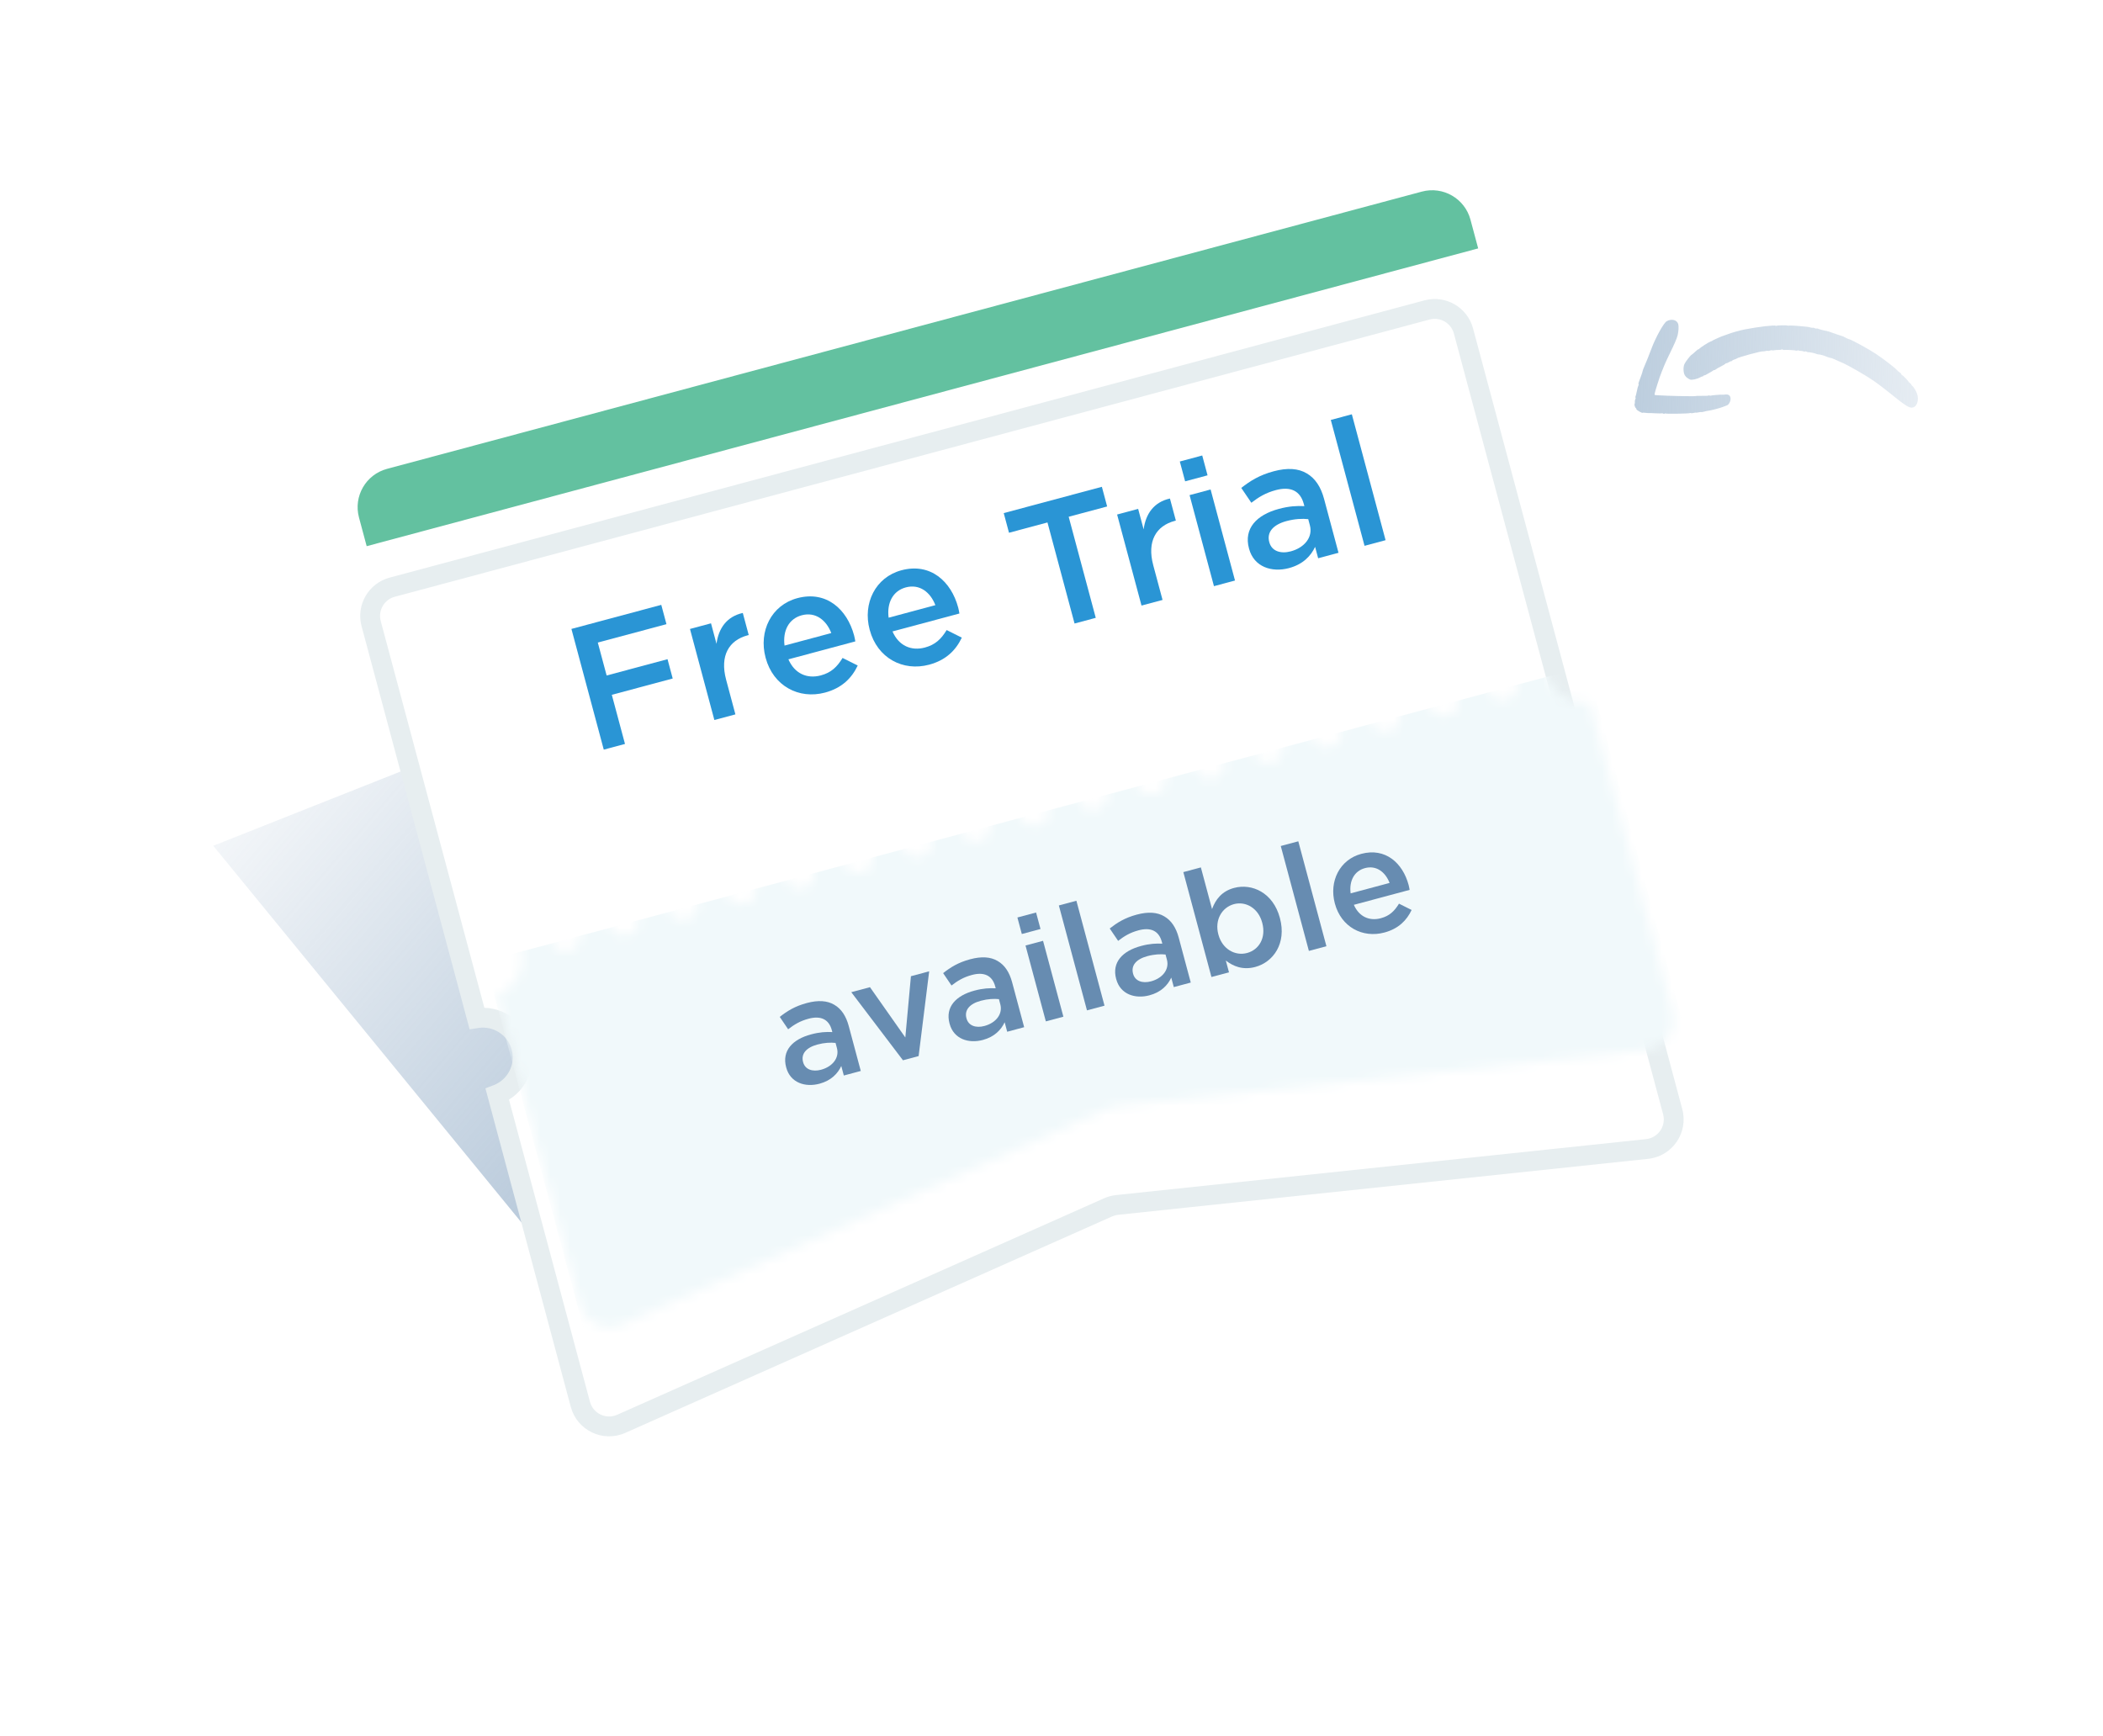 <svg width="212" height="175" viewBox="0 0 212 175" fill="none" xmlns="http://www.w3.org/2000/svg">
<g filter="url(#filter0_f_1_63)">
<path d="M61.321 133.955L21.498 85.273L79.086 62.433L90.321 99.955L61.321 133.955Z" fill="url(#paint0_linear_1_63)"/>
</g>
<rect x="52.741" y="92.415" width="104" height="7" transform="rotate(-15 52.741 92.415)" fill="#F2F6F7"/>
<g filter="url(#filter1_d_1_63)">
<mask id="path-3-outside-1_1_63" maskUnits="userSpaceOnUse" x="35.414" y="19.249" width="135.341" height="116.956" fill="black">
<rect fill="white" x="35.414" y="19.249" width="135.341" height="116.956"/>
<path fill-rule="evenodd" clip-rule="evenodd" d="M39.536 49.202C37.936 49.631 36.986 51.276 37.415 52.877L48.073 92.654C50.068 92.342 52.017 93.578 52.551 95.572C53.086 97.566 52.015 99.611 50.132 100.338L58.506 131.589C58.983 133.37 60.938 134.303 62.623 133.554L111.71 111.727C111.997 111.599 112.302 111.517 112.614 111.484L166.039 105.843C167.872 105.65 169.099 103.864 168.621 102.084L160.243 70.815C158.299 71.05 156.427 69.825 155.906 67.878C155.384 65.931 156.392 63.935 158.194 63.166L147.531 23.371C147.102 21.771 145.457 20.821 143.856 21.25L39.536 49.202ZM151.063 67.623C150.263 67.837 149.788 68.66 150.003 69.46C150.217 70.26 151.04 70.735 151.84 70.521C152.64 70.306 153.115 69.484 152.9 68.683C152.686 67.883 151.864 67.408 151.063 67.623ZM144.1 71.042C143.885 70.241 144.36 69.419 145.16 69.204C145.961 68.99 146.783 69.465 146.998 70.265C147.212 71.065 146.737 71.888 145.937 72.102C145.137 72.317 144.314 71.842 144.1 71.042ZM139.258 70.786C138.457 71.001 137.982 71.823 138.197 72.623C138.411 73.424 139.234 73.898 140.034 73.684C140.834 73.469 141.309 72.647 141.095 71.847C140.88 71.047 140.058 70.572 139.258 70.786ZM132.294 74.205C132.08 73.405 132.554 72.582 133.355 72.368C134.155 72.153 134.977 72.628 135.192 73.428C135.406 74.229 134.931 75.051 134.131 75.266C133.331 75.48 132.508 75.005 132.294 74.205ZM127.452 73.95C126.652 74.164 126.177 74.986 126.391 75.787C126.606 76.587 127.428 77.062 128.228 76.847C129.028 76.633 129.503 75.81 129.289 75.01C129.074 74.21 128.252 73.735 127.452 73.95ZM120.488 77.368C120.274 76.568 120.749 75.746 121.549 75.531C122.349 75.317 123.172 75.792 123.386 76.592C123.6 77.392 123.126 78.215 122.325 78.429C121.525 78.643 120.703 78.168 120.488 77.368ZM115.646 77.113C114.846 77.327 114.371 78.15 114.585 78.95C114.8 79.75 115.622 80.225 116.422 80.011C117.223 79.796 117.698 78.974 117.483 78.174C117.269 77.373 116.446 76.898 115.646 77.113ZM108.682 80.532C108.468 79.731 108.943 78.909 109.743 78.695C110.543 78.48 111.366 78.955 111.58 79.755C111.795 80.555 111.32 81.378 110.52 81.592C109.719 81.807 108.897 81.332 108.682 80.532ZM103.84 80.276C103.04 80.491 102.565 81.313 102.78 82.113C102.994 82.913 103.817 83.388 104.617 83.174C105.417 82.96 105.892 82.137 105.677 81.337C105.463 80.537 104.64 80.062 103.84 80.276ZM96.877 83.695C96.662 82.895 97.137 82.072 97.937 81.858C98.738 81.644 99.56 82.118 99.775 82.918C99.989 83.719 99.514 84.541 98.714 84.756C97.914 84.97 97.091 84.495 96.877 83.695ZM92.034 83.44C91.234 83.654 90.759 84.477 90.974 85.277C91.188 86.077 92.011 86.552 92.811 86.337C93.611 86.123 94.086 85.3 93.872 84.5C93.657 83.7 92.835 83.225 92.034 83.44ZM85.071 86.858C84.857 86.058 85.331 85.236 86.132 85.021C86.932 84.807 87.754 85.282 87.969 86.082C88.183 86.882 87.708 87.705 86.908 87.919C86.108 88.133 85.285 87.659 85.071 86.858ZM80.229 86.603C79.428 86.817 78.954 87.64 79.168 88.44C79.382 89.24 80.205 89.715 81.005 89.501C81.805 89.286 82.28 88.464 82.066 87.664C81.851 86.863 81.029 86.388 80.229 86.603ZM73.265 90.022C73.051 89.222 73.526 88.399 74.326 88.185C75.126 87.97 75.949 88.445 76.163 89.245C76.377 90.045 75.903 90.868 75.102 91.082C74.302 91.297 73.48 90.822 73.265 90.022ZM68.423 89.766C67.623 89.981 67.148 90.803 67.362 91.603C67.577 92.404 68.399 92.878 69.199 92.664C70 92.45 70.475 91.627 70.26 90.827C70.046 90.027 69.223 89.552 68.423 89.766ZM61.459 93.185C61.245 92.385 61.72 91.562 62.52 91.348C63.32 91.133 64.143 91.608 64.357 92.409C64.572 93.209 64.097 94.031 63.297 94.246C62.496 94.46 61.674 93.985 61.459 93.185ZM56.617 92.93C55.817 93.144 55.342 93.966 55.556 94.767C55.771 95.567 56.593 96.042 57.394 95.827C58.194 95.613 58.669 94.79 58.454 93.99C58.24 93.19 57.417 92.715 56.617 92.93Z"/>
</mask>
<path fill-rule="evenodd" clip-rule="evenodd" d="M39.536 49.202C37.936 49.631 36.986 51.276 37.415 52.877L48.073 92.654C50.068 92.342 52.017 93.578 52.551 95.572C53.086 97.566 52.015 99.611 50.132 100.338L58.506 131.589C58.983 133.37 60.938 134.303 62.623 133.554L111.71 111.727C111.997 111.599 112.302 111.517 112.614 111.484L166.039 105.843C167.872 105.65 169.099 103.864 168.621 102.084L160.243 70.815C158.299 71.05 156.427 69.825 155.906 67.878C155.384 65.931 156.392 63.935 158.194 63.166L147.531 23.371C147.102 21.771 145.457 20.821 143.856 21.25L39.536 49.202ZM151.063 67.623C150.263 67.837 149.788 68.66 150.003 69.46C150.217 70.26 151.04 70.735 151.84 70.521C152.64 70.306 153.115 69.484 152.9 68.683C152.686 67.883 151.864 67.408 151.063 67.623ZM144.1 71.042C143.885 70.241 144.36 69.419 145.16 69.204C145.961 68.99 146.783 69.465 146.998 70.265C147.212 71.065 146.737 71.888 145.937 72.102C145.137 72.317 144.314 71.842 144.1 71.042ZM139.258 70.786C138.457 71.001 137.982 71.823 138.197 72.623C138.411 73.424 139.234 73.898 140.034 73.684C140.834 73.469 141.309 72.647 141.095 71.847C140.88 71.047 140.058 70.572 139.258 70.786ZM132.294 74.205C132.08 73.405 132.554 72.582 133.355 72.368C134.155 72.153 134.977 72.628 135.192 73.428C135.406 74.229 134.931 75.051 134.131 75.266C133.331 75.48 132.508 75.005 132.294 74.205ZM127.452 73.95C126.652 74.164 126.177 74.986 126.391 75.787C126.606 76.587 127.428 77.062 128.228 76.847C129.028 76.633 129.503 75.81 129.289 75.01C129.074 74.21 128.252 73.735 127.452 73.95ZM120.488 77.368C120.274 76.568 120.749 75.746 121.549 75.531C122.349 75.317 123.172 75.792 123.386 76.592C123.6 77.392 123.126 78.215 122.325 78.429C121.525 78.643 120.703 78.168 120.488 77.368ZM115.646 77.113C114.846 77.327 114.371 78.15 114.585 78.95C114.8 79.75 115.622 80.225 116.422 80.011C117.223 79.796 117.698 78.974 117.483 78.174C117.269 77.373 116.446 76.898 115.646 77.113ZM108.682 80.532C108.468 79.731 108.943 78.909 109.743 78.695C110.543 78.48 111.366 78.955 111.58 79.755C111.795 80.555 111.32 81.378 110.52 81.592C109.719 81.807 108.897 81.332 108.682 80.532ZM103.84 80.276C103.04 80.491 102.565 81.313 102.78 82.113C102.994 82.913 103.817 83.388 104.617 83.174C105.417 82.96 105.892 82.137 105.677 81.337C105.463 80.537 104.64 80.062 103.84 80.276ZM96.877 83.695C96.662 82.895 97.137 82.072 97.937 81.858C98.738 81.644 99.56 82.118 99.775 82.918C99.989 83.719 99.514 84.541 98.714 84.756C97.914 84.97 97.091 84.495 96.877 83.695ZM92.034 83.44C91.234 83.654 90.759 84.477 90.974 85.277C91.188 86.077 92.011 86.552 92.811 86.337C93.611 86.123 94.086 85.3 93.872 84.5C93.657 83.7 92.835 83.225 92.034 83.44ZM85.071 86.858C84.857 86.058 85.331 85.236 86.132 85.021C86.932 84.807 87.754 85.282 87.969 86.082C88.183 86.882 87.708 87.705 86.908 87.919C86.108 88.133 85.285 87.659 85.071 86.858ZM80.229 86.603C79.428 86.817 78.954 87.64 79.168 88.44C79.382 89.24 80.205 89.715 81.005 89.501C81.805 89.286 82.28 88.464 82.066 87.664C81.851 86.863 81.029 86.388 80.229 86.603ZM73.265 90.022C73.051 89.222 73.526 88.399 74.326 88.185C75.126 87.97 75.949 88.445 76.163 89.245C76.377 90.045 75.903 90.868 75.102 91.082C74.302 91.297 73.48 90.822 73.265 90.022ZM68.423 89.766C67.623 89.981 67.148 90.803 67.362 91.603C67.577 92.404 68.399 92.878 69.199 92.664C70 92.45 70.475 91.627 70.26 90.827C70.046 90.027 69.223 89.552 68.423 89.766ZM61.459 93.185C61.245 92.385 61.72 91.562 62.52 91.348C63.32 91.133 64.143 91.608 64.357 92.409C64.572 93.209 64.097 94.031 63.297 94.246C62.496 94.46 61.674 93.985 61.459 93.185ZM56.617 92.93C55.817 93.144 55.342 93.966 55.556 94.767C55.771 95.567 56.593 96.042 57.394 95.827C58.194 95.613 58.669 94.79 58.454 93.99C58.24 93.19 57.417 92.715 56.617 92.93Z" fill="white"/>
<path d="M37.415 52.877L36.449 53.135L37.415 52.877ZM48.073 92.654L47.108 92.913L47.34 93.781L48.228 93.642L48.073 92.654ZM50.132 100.338L49.772 99.405L48.934 99.728L49.166 100.596L50.132 100.338ZM62.623 133.554L63.029 134.467L63.029 134.467L62.623 133.554ZM111.71 111.727L112.117 112.64L112.117 112.64L111.71 111.727ZM112.614 111.484L112.719 112.479L112.719 112.479L112.614 111.484ZM166.039 105.843L166.144 106.838L166.144 106.838L166.039 105.843ZM160.243 70.815L161.209 70.556L160.985 69.719L160.123 69.823L160.243 70.815ZM158.194 63.166L158.586 64.085L159.384 63.745L159.159 62.907L158.194 63.166ZM38.381 52.618C38.095 51.551 38.728 50.454 39.795 50.168L39.278 48.236C37.144 48.808 35.877 51.002 36.449 53.135L38.381 52.618ZM49.039 92.395L38.381 52.618L36.449 53.135L47.108 92.913L49.039 92.395ZM53.517 95.313C52.849 92.82 50.412 91.276 47.919 91.666L48.228 93.642C49.723 93.408 51.185 94.336 51.586 95.831L53.517 95.313ZM50.492 101.271C52.847 100.362 54.185 97.806 53.517 95.313L51.586 95.831C51.986 97.325 51.184 98.86 49.772 99.405L50.492 101.271ZM59.472 131.33L51.098 100.079L49.166 100.596L57.54 131.848L59.472 131.33ZM62.216 132.64C61.093 133.139 59.79 132.517 59.472 131.33L57.54 131.848C58.176 134.222 60.783 135.466 63.029 134.467L62.216 132.64ZM111.304 110.813L62.216 132.64L63.029 134.467L112.117 112.64L111.304 110.813ZM112.509 110.49C112.093 110.534 111.686 110.643 111.304 110.813L112.117 112.64C112.308 112.555 112.511 112.501 112.719 112.479L112.509 110.49ZM165.934 104.849L112.509 110.49L112.719 112.479L166.144 106.838L165.934 104.849ZM167.656 102.342C167.974 103.53 167.156 104.72 165.934 104.849L166.144 106.838C168.588 106.58 170.224 104.199 169.587 101.825L167.656 102.342ZM159.277 71.074L167.656 102.342L169.587 101.825L161.209 70.556L159.277 71.074ZM154.94 68.137C155.592 70.572 157.931 72.101 160.363 71.808L160.123 69.823C158.666 69.998 157.262 69.079 156.871 67.62L154.94 68.137ZM157.801 62.246C155.548 63.208 154.287 65.703 154.94 68.137L156.871 67.62C156.48 66.16 157.236 64.662 158.586 64.085L157.801 62.246ZM146.565 23.63L157.228 63.425L159.159 62.907L148.496 23.112L146.565 23.63ZM144.115 22.216C145.182 21.93 146.279 22.563 146.565 23.63L148.496 23.112C147.925 20.979 145.731 19.712 143.597 20.284L144.115 22.216ZM39.795 50.168L144.115 22.216L143.597 20.284L39.278 48.236L39.795 50.168ZM150.969 69.201C150.897 68.934 151.055 68.66 151.322 68.589L150.804 66.657C149.471 67.014 148.679 68.385 149.037 69.719L150.969 69.201ZM151.581 69.555C151.314 69.626 151.04 69.468 150.969 69.201L149.037 69.719C149.394 71.052 150.765 71.844 152.099 71.487L151.581 69.555ZM151.935 68.942C152.006 69.209 151.848 69.483 151.581 69.555L152.099 71.487C153.432 71.129 154.224 69.758 153.866 68.425L151.935 68.942ZM151.322 68.589C151.589 68.517 151.863 68.676 151.935 68.942L153.866 68.425C153.509 67.091 152.138 66.3 150.804 66.657L151.322 68.589ZM144.902 68.239C143.568 68.596 142.776 69.967 143.134 71.3L145.066 70.783C144.994 70.516 145.153 70.242 145.419 70.17L144.902 68.239ZM147.963 70.006C147.606 68.673 146.235 67.881 144.902 68.239L145.419 70.17C145.686 70.099 145.96 70.257 146.032 70.524L147.963 70.006ZM146.196 73.068C147.529 72.711 148.321 71.34 147.963 70.006L146.032 70.524C146.103 70.791 145.945 71.065 145.678 71.136L146.196 73.068ZM143.134 71.3C143.491 72.634 144.862 73.426 146.196 73.068L145.678 71.136C145.411 71.208 145.137 71.049 145.066 70.783L143.134 71.3ZM139.163 72.365C139.091 72.098 139.25 71.824 139.516 71.752L138.999 69.82C137.665 70.178 136.874 71.549 137.231 72.882L139.163 72.365ZM139.775 72.718C139.508 72.79 139.234 72.631 139.163 72.365L137.231 72.882C137.588 74.216 138.959 75.007 140.293 74.65L139.775 72.718ZM140.129 72.106C140.2 72.372 140.042 72.647 139.775 72.718L140.293 74.65C141.626 74.293 142.418 72.922 142.061 71.588L140.129 72.106ZM139.516 71.752C139.783 71.681 140.057 71.839 140.129 72.106L142.061 71.588C141.703 70.254 140.332 69.463 138.999 69.82L139.516 71.752ZM133.096 71.402C131.762 71.759 130.971 73.13 131.328 74.464L133.26 73.946C133.188 73.679 133.347 73.405 133.613 73.334L133.096 71.402ZM136.158 73.17C135.8 71.836 134.43 71.045 133.096 71.402L133.613 73.334C133.88 73.262 134.154 73.421 134.226 73.687L136.158 73.17ZM134.39 76.232C135.724 75.874 136.515 74.503 136.158 73.17L134.226 73.687C134.297 73.954 134.139 74.228 133.872 74.3L134.39 76.232ZM131.328 74.464C131.685 75.797 133.056 76.589 134.39 76.232L133.872 74.3C133.606 74.371 133.331 74.213 133.26 73.946L131.328 74.464ZM127.357 75.528C127.286 75.261 127.444 74.987 127.711 74.915L127.193 72.984C125.859 73.341 125.068 74.712 125.425 76.046L127.357 75.528ZM127.969 75.881C127.703 75.953 127.429 75.795 127.357 75.528L125.425 76.046C125.783 77.379 127.153 78.171 128.487 77.813L127.969 75.881ZM128.323 75.269C128.394 75.536 128.236 75.81 127.969 75.881L128.487 77.813C129.821 77.456 130.612 76.085 130.255 74.751L128.323 75.269ZM127.711 74.915C127.977 74.844 128.252 75.002 128.323 75.269L130.255 74.751C129.897 73.418 128.527 72.626 127.193 72.984L127.711 74.915ZM121.29 74.565C119.956 74.923 119.165 76.293 119.522 77.627L121.454 77.109C121.383 76.843 121.541 76.569 121.808 76.497L121.29 74.565ZM124.352 76.333C123.995 74.999 122.624 74.208 121.29 74.565L121.808 76.497C122.074 76.426 122.349 76.584 122.42 76.851L124.352 76.333ZM122.584 79.395C123.918 79.037 124.709 77.667 124.352 76.333L122.42 76.851C122.492 77.117 122.333 77.392 122.067 77.463L122.584 79.395ZM119.522 77.627C119.88 78.961 121.251 79.752 122.584 79.395L122.067 77.463C121.8 77.534 121.526 77.376 121.454 77.109L119.522 77.627ZM115.551 78.691C115.48 78.424 115.638 78.15 115.905 78.079L115.387 76.147C114.054 76.504 113.262 77.875 113.619 79.209L115.551 78.691ZM116.164 79.045C115.897 79.116 115.623 78.958 115.551 78.691L113.619 79.209C113.977 80.543 115.348 81.334 116.681 80.977L116.164 79.045ZM116.517 78.432C116.589 78.699 116.43 78.973 116.164 79.045L116.681 80.977C118.015 80.619 118.806 79.248 118.449 77.915L116.517 78.432ZM115.905 78.079C116.172 78.007 116.446 78.166 116.517 78.432L118.449 77.915C118.092 76.581 116.721 75.79 115.387 76.147L115.905 78.079ZM109.484 77.729C108.151 78.086 107.359 79.457 107.717 80.79L109.648 80.273C109.577 80.006 109.735 79.732 110.002 79.66L109.484 77.729ZM112.546 79.496C112.189 78.163 110.818 77.371 109.484 77.729L110.002 79.66C110.269 79.589 110.543 79.747 110.614 80.014L112.546 79.496ZM110.778 82.558C112.112 82.201 112.904 80.83 112.546 79.496L110.614 80.014C110.686 80.281 110.528 80.555 110.261 80.626L110.778 82.558ZM107.717 80.79C108.074 82.124 109.445 82.916 110.778 82.558L110.261 80.626C109.994 80.698 109.72 80.54 109.648 80.273L107.717 80.79ZM103.746 81.855C103.674 81.588 103.832 81.314 104.099 81.242L103.581 79.31C102.248 79.668 101.456 81.038 101.814 82.372L103.746 81.855ZM104.358 82.208C104.091 82.279 103.817 82.121 103.746 81.855L101.814 82.372C102.171 83.706 103.542 84.497 104.876 84.14L104.358 82.208ZM104.711 81.596C104.783 81.862 104.625 82.137 104.358 82.208L104.876 84.14C106.209 83.783 107.001 82.412 106.643 81.078L104.711 81.596ZM104.099 81.242C104.366 81.171 104.64 81.329 104.711 81.596L106.643 81.078C106.286 79.744 104.915 78.953 103.581 79.31L104.099 81.242ZM97.679 80.892C96.345 81.249 95.553 82.62 95.911 83.954L97.843 83.436C97.771 83.169 97.93 82.895 98.196 82.824L97.679 80.892ZM100.74 82.66C100.383 81.326 99.012 80.535 97.679 80.892L98.196 82.824C98.463 82.752 98.737 82.911 98.809 83.177L100.74 82.66ZM98.973 85.722C100.306 85.364 101.098 83.993 100.74 82.66L98.809 83.177C98.88 83.444 98.722 83.718 98.455 83.79L98.973 85.722ZM95.911 83.954C96.268 85.287 97.639 86.079 98.973 85.722L98.455 83.79C98.188 83.861 97.914 83.703 97.843 83.436L95.911 83.954ZM91.94 85.018C91.868 84.751 92.027 84.477 92.293 84.406L91.776 82.474C90.442 82.831 89.651 84.202 90.008 85.535L91.94 85.018ZM92.552 85.371C92.285 85.443 92.011 85.285 91.94 85.018L90.008 85.535C90.365 86.869 91.736 87.661 93.07 87.303L92.552 85.371ZM92.906 84.759C92.977 85.026 92.819 85.3 92.552 85.371L93.07 87.303C94.403 86.946 95.195 85.575 94.838 84.241L92.906 84.759ZM92.293 84.406C92.56 84.334 92.834 84.492 92.906 84.759L94.838 84.241C94.48 82.908 93.109 82.116 91.776 82.474L92.293 84.406ZM85.873 84.055C84.539 84.413 83.748 85.784 84.105 87.117L86.037 86.6C85.965 86.333 86.124 86.059 86.39 85.987L85.873 84.055ZM88.935 85.823C88.577 84.489 87.207 83.698 85.873 84.055L86.39 85.987C86.657 85.916 86.931 86.074 87.003 86.341L88.935 85.823ZM87.167 88.885C88.501 88.528 89.292 87.157 88.935 85.823L87.003 86.341C87.074 86.607 86.916 86.882 86.649 86.953L87.167 88.885ZM84.105 87.117C84.462 88.451 85.833 89.242 87.167 88.885L86.649 86.953C86.382 87.025 86.108 86.866 86.037 86.6L84.105 87.117ZM80.134 88.181C80.062 87.915 80.221 87.64 80.488 87.569L79.97 85.637C78.636 85.994 77.845 87.365 78.202 88.699L80.134 88.181ZM80.746 88.535C80.48 88.606 80.206 88.448 80.134 88.181L78.202 88.699C78.559 90.032 79.93 90.824 81.264 90.467L80.746 88.535ZM81.1 87.922C81.171 88.189 81.013 88.463 80.746 88.535L81.264 90.467C82.598 90.109 83.389 88.738 83.032 87.405L81.1 87.922ZM80.488 87.569C80.754 87.497 81.028 87.656 81.1 87.922L83.032 87.405C82.674 86.071 81.304 85.28 79.97 85.637L80.488 87.569ZM74.067 87.219C72.733 87.576 71.942 88.947 72.299 90.281L74.231 89.763C74.16 89.496 74.318 89.222 74.585 89.15L74.067 87.219ZM77.129 88.986C76.772 87.653 75.401 86.861 74.067 87.219L74.585 89.15C74.851 89.079 75.126 89.237 75.197 89.504L77.129 88.986ZM75.361 92.048C76.695 91.691 77.486 90.32 77.129 88.986L75.197 89.504C75.269 89.771 75.11 90.045 74.844 90.116L75.361 92.048ZM72.299 90.281C72.657 91.614 74.028 92.406 75.361 92.048L74.844 90.116C74.577 90.188 74.303 90.03 74.231 89.763L72.299 90.281ZM68.328 91.344C68.257 91.078 68.415 90.804 68.682 90.732L68.164 88.8C66.831 89.158 66.039 90.528 66.396 91.862L68.328 91.344ZM68.941 91.698C68.674 91.77 68.4 91.611 68.328 91.344L66.396 91.862C66.754 93.196 68.125 93.987 69.458 93.63L68.941 91.698ZM69.294 91.086C69.366 91.353 69.207 91.627 68.941 91.698L69.458 93.63C70.792 93.273 71.583 91.902 71.226 90.568L69.294 91.086ZM68.682 90.732C68.948 90.661 69.223 90.819 69.294 91.086L71.226 90.568C70.869 89.234 69.498 88.443 68.164 88.8L68.682 90.732ZM62.261 90.382C60.928 90.739 60.136 92.11 60.493 93.444L62.425 92.926C62.354 92.659 62.512 92.385 62.779 92.314L62.261 90.382ZM65.323 92.15C64.966 90.816 63.595 90.025 62.261 90.382L62.779 92.314C63.046 92.242 63.32 92.401 63.391 92.667L65.323 92.15ZM63.555 95.212C64.889 94.854 65.68 93.483 65.323 92.15L63.391 92.667C63.463 92.934 63.304 93.208 63.038 93.28L63.555 95.212ZM60.493 93.444C60.851 94.778 62.222 95.569 63.555 95.212L63.038 93.28C62.771 93.351 62.497 93.193 62.425 92.926L60.493 93.444ZM56.523 94.508C56.451 94.241 56.609 93.967 56.876 93.895L56.358 91.964C55.025 92.321 54.233 93.692 54.591 95.025L56.523 94.508ZM57.135 94.861C56.868 94.933 56.594 94.775 56.523 94.508L54.591 95.025C54.948 96.359 56.319 97.151 57.653 96.793L57.135 94.861ZM57.488 94.249C57.56 94.516 57.402 94.79 57.135 94.861L57.653 96.793C58.986 96.436 59.778 95.065 59.42 93.731L57.488 94.249ZM56.876 93.895C57.143 93.824 57.417 93.982 57.488 94.249L59.42 93.731C59.063 92.398 57.692 91.606 56.358 91.964L56.876 93.895Z" fill="#E7EEF0" mask="url(#path-3-outside-1_1_63)"/>
</g>
<mask id="mask0_1_63" style="mask-type:alpha" maskUnits="userSpaceOnUse" x="37" y="21" width="132" height="113">
<path fill-rule="evenodd" clip-rule="evenodd" d="M39.536 49.202C37.936 49.631 36.986 51.276 37.415 52.877L48.073 92.654C50.068 92.342 52.017 93.578 52.551 95.572C53.086 97.566 52.015 99.611 50.132 100.338L58.506 131.589C58.983 133.37 60.938 134.303 62.623 133.554L111.71 111.727C111.997 111.599 112.302 111.517 112.614 111.484L166.039 105.843C167.872 105.65 169.099 103.864 168.621 102.084L160.243 70.815C158.299 71.05 156.427 69.825 155.906 67.878C155.384 65.931 156.392 63.935 158.194 63.166L147.531 23.371C147.102 21.771 145.457 20.821 143.856 21.25L39.536 49.202ZM151.063 67.623C150.263 67.837 149.788 68.66 150.003 69.46C150.217 70.26 151.04 70.735 151.84 70.521C152.64 70.306 153.115 69.484 152.9 68.683C152.686 67.883 151.864 67.408 151.063 67.623ZM144.1 71.042C143.885 70.241 144.36 69.419 145.16 69.204C145.961 68.99 146.783 69.465 146.998 70.265C147.212 71.065 146.737 71.888 145.937 72.102C145.137 72.317 144.314 71.842 144.1 71.042ZM139.258 70.786C138.457 71.001 137.982 71.823 138.197 72.623C138.411 73.424 139.234 73.898 140.034 73.684C140.834 73.469 141.309 72.647 141.095 71.847C140.88 71.047 140.058 70.572 139.258 70.786ZM132.294 74.205C132.08 73.405 132.554 72.582 133.355 72.368C134.155 72.153 134.977 72.628 135.192 73.428C135.406 74.229 134.931 75.051 134.131 75.266C133.331 75.48 132.508 75.005 132.294 74.205ZM127.452 73.95C126.652 74.164 126.177 74.986 126.391 75.787C126.606 76.587 127.428 77.062 128.228 76.847C129.028 76.633 129.503 75.81 129.289 75.01C129.074 74.21 128.252 73.735 127.452 73.95ZM120.488 77.368C120.274 76.568 120.749 75.746 121.549 75.531C122.349 75.317 123.172 75.792 123.386 76.592C123.6 77.392 123.126 78.215 122.325 78.429C121.525 78.643 120.703 78.168 120.488 77.368ZM115.646 77.113C114.846 77.327 114.371 78.15 114.585 78.95C114.8 79.75 115.622 80.225 116.422 80.011C117.223 79.796 117.698 78.974 117.483 78.174C117.269 77.373 116.446 76.898 115.646 77.113ZM108.682 80.532C108.468 79.731 108.943 78.909 109.743 78.695C110.543 78.48 111.366 78.955 111.58 79.755C111.795 80.555 111.32 81.378 110.52 81.592C109.719 81.807 108.897 81.332 108.682 80.532ZM103.84 80.276C103.04 80.491 102.565 81.313 102.78 82.113C102.994 82.913 103.817 83.388 104.617 83.174C105.417 82.96 105.892 82.137 105.677 81.337C105.463 80.537 104.64 80.062 103.84 80.276ZM96.877 83.695C96.662 82.895 97.137 82.072 97.937 81.858C98.738 81.644 99.56 82.118 99.775 82.918C99.989 83.719 99.514 84.541 98.714 84.756C97.914 84.97 97.091 84.495 96.877 83.695ZM92.034 83.44C91.234 83.654 90.759 84.477 90.974 85.277C91.188 86.077 92.011 86.552 92.811 86.337C93.611 86.123 94.086 85.3 93.872 84.5C93.657 83.7 92.835 83.225 92.034 83.44ZM85.071 86.858C84.857 86.058 85.331 85.236 86.132 85.021C86.932 84.807 87.754 85.282 87.969 86.082C88.183 86.882 87.708 87.705 86.908 87.919C86.108 88.133 85.285 87.659 85.071 86.858ZM80.229 86.603C79.428 86.817 78.954 87.64 79.168 88.44C79.382 89.24 80.205 89.715 81.005 89.501C81.805 89.286 82.28 88.464 82.066 87.664C81.851 86.863 81.029 86.388 80.229 86.603ZM73.265 90.022C73.051 89.222 73.526 88.399 74.326 88.185C75.126 87.97 75.949 88.445 76.163 89.245C76.377 90.045 75.903 90.868 75.102 91.082C74.302 91.297 73.48 90.822 73.265 90.022ZM68.423 89.766C67.623 89.981 67.148 90.803 67.362 91.603C67.577 92.404 68.399 92.878 69.199 92.664C70 92.45 70.475 91.627 70.26 90.827C70.046 90.027 69.223 89.552 68.423 89.766ZM61.459 93.185C61.245 92.385 61.72 91.562 62.52 91.348C63.32 91.133 64.143 91.608 64.357 92.409C64.572 93.209 64.097 94.031 63.297 94.246C62.496 94.46 61.674 93.985 61.459 93.185ZM56.617 92.93C55.817 93.144 55.342 93.966 55.556 94.767C55.771 95.567 56.593 96.042 57.394 95.827C58.194 95.613 58.669 94.79 58.454 93.99C58.24 93.19 57.417 92.715 56.617 92.93Z" fill="white"/>
</mask>
<g mask="url(#mask0_1_63)">
<path d="M59.779 137.483L170.861 107.719L159.991 67.15L48.909 96.914L59.779 137.483Z" fill="#F1F9FB"/>
</g>
<path d="M60.865 75.58L57.604 63.41L66.662 60.983L67.184 62.93L60.264 64.784L61.154 68.105L67.292 66.46L67.814 68.408L61.676 70.052L63.004 75.007L60.865 75.58Z" fill="#2A95D5"/>
<path d="M72.014 72.593L69.555 63.413L71.676 62.844L72.23 64.913C72.431 63.369 73.245 62.163 74.88 61.799L75.477 64.025L75.355 64.057C73.495 64.556 72.547 66.096 73.199 68.53L74.135 72.025L72.014 72.593Z" fill="#2A95D5"/>
<path d="M83.172 69.827C80.529 70.535 77.943 69.159 77.183 66.326L77.174 66.291C76.466 63.648 77.753 61.011 80.379 60.307C83.3 59.525 85.393 61.424 86.101 64.067C86.152 64.258 86.186 64.454 86.224 64.667L79.478 66.475C80.11 67.927 81.372 68.464 82.745 68.096C83.788 67.817 84.382 67.248 84.938 66.335L86.466 67.099C85.859 68.38 84.858 69.375 83.172 69.827ZM79.088 65.088L83.8 63.826C83.302 62.524 82.214 61.661 80.823 62.033C79.519 62.383 78.893 63.594 79.088 65.088Z" fill="#2A95D5"/>
<path d="M93.665 67.015C91.022 67.723 88.436 66.348 87.677 63.514L87.667 63.479C86.959 60.836 88.246 58.199 90.872 57.496C93.793 56.713 95.886 58.612 96.594 61.255C96.645 61.446 96.679 61.642 96.717 61.855L89.971 63.663C90.603 65.115 91.865 65.653 93.239 65.285C94.282 65.005 94.875 64.436 95.431 63.523L96.959 64.288C96.352 65.569 95.351 66.563 93.665 67.015ZM89.581 62.277L94.293 61.014C93.795 59.713 92.707 58.849 91.316 59.222C90.012 59.571 89.386 60.782 89.581 62.277Z" fill="#2A95D5"/>
<path d="M108.324 62.864L105.594 52.675L101.716 53.714L101.185 51.732L111.078 49.081L111.609 51.063L107.732 52.102L110.462 62.291L108.324 62.864Z" fill="#2A95D5"/>
<path d="M115.074 61.055L112.614 51.875L114.735 51.307L115.289 53.376C115.49 51.831 116.304 50.625 117.94 50.262L118.536 52.487L118.414 52.52C116.554 53.018 115.606 54.558 116.258 56.992L117.195 60.487L115.074 61.055Z" fill="#2A95D5"/>
<path d="M119.471 48.528L118.935 46.529L121.195 45.923L121.731 47.923L119.471 48.528ZM122.377 59.098L119.918 49.918L122.039 49.35L124.499 58.53L122.377 59.098Z" fill="#2A95D5"/>
<path d="M129.942 57.276C128.221 57.737 126.412 57.178 125.914 55.318L125.905 55.283C125.369 53.284 126.677 51.908 128.92 51.307C129.964 51.028 130.718 50.993 131.492 51.028L131.431 50.802C131.077 49.481 130.096 49.017 128.618 49.413C127.575 49.693 126.887 50.119 126.146 50.69L125.13 49.192C126.039 48.483 126.946 47.904 128.407 47.513C129.78 47.145 130.882 47.222 131.724 47.723C132.584 48.22 133.153 49.092 133.475 50.292L134.933 55.734L132.881 56.284L132.574 55.136C132.148 56.051 131.35 56.899 129.942 57.276ZM130.123 55.588C131.514 55.215 132.365 54.148 132.048 52.966L131.881 52.34C131.286 52.276 130.531 52.311 129.696 52.534C128.323 52.902 127.689 53.668 127.95 54.642L127.96 54.677C128.197 55.563 129.097 55.863 130.123 55.588Z" fill="#2A95D5"/>
<path d="M137.557 55.031L134.156 42.339L136.277 41.77L139.678 54.462L137.557 55.031Z" fill="#2A95D5"/>
<path d="M82.615 109.262C81.18 109.646 79.674 109.18 79.258 107.63L79.25 107.601C78.804 105.935 79.894 104.788 81.763 104.288C82.633 104.055 83.262 104.026 83.906 104.055L83.856 103.867C83.561 102.766 82.743 102.379 81.511 102.709C80.642 102.942 80.069 103.297 79.452 103.773L78.605 102.525C79.362 101.934 80.118 101.452 81.335 101.126C82.48 100.819 83.398 100.884 84.1 101.301C84.817 101.715 85.291 102.442 85.559 103.442L86.774 107.977L85.064 108.435L84.808 107.478C84.453 108.241 83.788 108.947 82.615 109.262ZM82.766 107.855C83.925 107.544 84.634 106.655 84.37 105.67L84.23 105.149C83.735 105.095 83.106 105.124 82.41 105.31C81.266 105.617 80.738 106.255 80.955 107.067L80.963 107.096C81.161 107.834 81.911 108.084 82.766 107.855Z" fill="#678CB1"/>
<path d="M91.026 106.899L85.816 100.034L87.7 99.529L91.264 104.599L91.829 98.423L93.669 97.93L92.605 106.476L91.026 106.899Z" fill="#678CB1"/>
<path d="M99.085 104.849C97.65 105.233 96.143 104.767 95.728 103.217L95.72 103.188C95.274 101.522 96.364 100.375 98.233 99.875C99.103 99.642 99.732 99.613 100.376 99.642L100.326 99.454C100.031 98.353 99.213 97.966 97.981 98.296C97.112 98.529 96.539 98.884 95.921 99.36L95.075 98.112C95.832 97.521 96.588 97.039 97.805 96.713C98.95 96.406 99.868 96.471 100.57 96.888C101.286 97.302 101.761 98.029 102.029 99.028L103.244 103.563L101.534 104.022L101.278 103.065C100.923 103.828 100.258 104.534 99.085 104.849ZM99.236 103.442C100.395 103.131 101.104 102.242 100.84 101.257L100.7 100.735C100.204 100.682 99.575 100.711 98.88 100.897C97.735 101.204 97.207 101.842 97.425 102.653L97.433 102.682C97.631 103.421 98.381 103.671 99.236 103.442Z" fill="#678CB1"/>
<path d="M103.008 94.169L102.562 92.503L104.445 91.999L104.892 93.665L103.008 94.169ZM105.43 102.978L103.38 95.328L105.148 94.854L107.198 102.504L105.43 102.978Z" fill="#678CB1"/>
<path d="M109.576 101.867L106.742 91.29L108.51 90.816L111.344 101.393L109.576 101.867Z" fill="#678CB1"/>
<path d="M115.88 100.348C114.445 100.733 112.939 100.267 112.523 98.717L112.515 98.688C112.069 97.021 113.159 95.875 115.028 95.374C115.898 95.141 116.527 95.113 117.171 95.142L117.121 94.953C116.826 93.852 116.008 93.466 114.776 93.796C113.907 94.029 113.334 94.384 112.717 94.86L111.87 93.612C112.627 93.021 113.383 92.538 114.601 92.212C115.745 91.906 116.663 91.97 117.365 92.388C118.082 92.802 118.556 93.528 118.824 94.528L120.039 99.063L118.329 99.521L118.073 98.565C117.718 99.328 117.053 100.034 115.88 100.348ZM116.031 98.941C117.19 98.631 117.899 97.742 117.635 96.757L117.495 96.235C117 96.182 116.371 96.21 115.675 96.397C114.531 96.704 114.003 97.342 114.22 98.153L114.228 98.182C114.426 98.921 115.176 99.171 116.031 98.941Z" fill="#678CB1"/>
<path d="M126.542 97.491C125.267 97.833 124.3 97.409 123.573 96.843L123.892 98.031L122.124 98.504L119.29 87.928L121.058 87.454L122.184 91.656C122.535 90.707 123.147 89.86 124.407 89.522C126.204 89.041 128.337 89.991 129.021 92.541L129.029 92.57C129.712 95.12 128.354 97.006 126.542 97.491ZM125.715 96.083C126.917 95.76 127.65 94.555 127.246 93.048L127.239 93.019C126.843 91.541 125.568 90.842 124.395 91.156C123.192 91.479 122.427 92.74 122.819 94.203L122.827 94.232C123.219 95.695 124.512 96.405 125.715 96.083Z" fill="#678CB1"/>
<path d="M131.946 95.873L129.112 85.296L130.88 84.822L133.714 95.399L131.946 95.873Z" fill="#678CB1"/>
<path d="M139.558 94.019C137.356 94.61 135.2 93.463 134.568 91.102L134.56 91.073C133.97 88.87 135.043 86.673 137.23 86.087C139.664 85.434 141.408 87.017 141.999 89.219C142.041 89.379 142.07 89.542 142.102 89.72L136.48 91.226C137.006 92.436 138.058 92.884 139.202 92.577C140.072 92.344 140.566 91.87 141.03 91.109L142.303 91.746C141.797 92.814 140.963 93.643 139.558 94.019ZM136.155 90.071L140.081 89.019C139.666 87.934 138.759 87.214 137.6 87.525C136.514 87.816 135.992 88.825 136.155 90.071Z" fill="#678CB1"/>
<path d="M36.188 52.17C35.616 50.036 36.883 47.842 39.016 47.271L143.336 19.318C145.47 18.746 147.664 20.013 148.235 22.146L149.012 25.044L36.964 55.067L36.188 52.17Z" fill="#63C1A0"/>
<path fill-rule="evenodd" clip-rule="evenodd" d="M189.143 35.7C190.005 36.287 191.029 37.08 191.233 37.318C191.299 37.395 191.417 37.495 191.497 37.541C191.576 37.586 191.642 37.656 191.643 37.694C191.644 37.733 191.704 37.799 191.777 37.841C191.907 37.916 192.279 38.302 192.404 38.491C192.44 38.544 192.514 38.614 192.569 38.646C192.625 38.678 192.671 38.736 192.672 38.775C192.673 38.814 192.709 38.865 192.751 38.89C192.889 38.97 193.144 39.378 193.254 39.696C193.459 40.29 193.271 40.964 192.869 41.074C192.486 41.178 192.196 40.996 190.284 39.452C189.87 39.117 189.249 38.648 188.902 38.407C188.127 37.87 186.345 36.843 185.713 36.57C185.455 36.458 185.097 36.3 184.917 36.218C184.737 36.136 184.556 36.074 184.515 36.079C184.475 36.084 184.304 36.03 184.137 35.959C183.826 35.828 183.499 35.739 183.29 35.728C183.226 35.724 183.132 35.699 183.081 35.671C182.975 35.612 182.361 35.488 182.282 35.509C182.253 35.517 182.175 35.492 182.109 35.454C182.043 35.416 181.975 35.408 181.958 35.437C181.942 35.465 181.887 35.465 181.838 35.437C181.788 35.408 181.66 35.382 181.554 35.377C181.448 35.373 181.329 35.351 181.29 35.328C181.25 35.306 181.204 35.31 181.188 35.339C181.171 35.368 181.127 35.373 181.089 35.352C181.015 35.309 180.005 35.252 179.88 35.284C179.838 35.295 179.761 35.279 179.71 35.25C179.659 35.22 179.606 35.215 179.593 35.239C179.579 35.262 179.452 35.28 179.309 35.279C179.167 35.278 178.967 35.293 178.865 35.313C178.764 35.333 178.654 35.335 178.622 35.316C178.59 35.298 178.504 35.31 178.43 35.344C178.355 35.377 178.271 35.391 178.241 35.374C178.212 35.357 178.091 35.365 177.973 35.393C177.855 35.42 177.746 35.435 177.73 35.426C177.625 35.365 175.131 36.045 175.07 36.151C175.061 36.166 174.959 36.209 174.844 36.245C174.728 36.281 174.616 36.34 174.596 36.376C174.575 36.412 174.54 36.432 174.518 36.419C174.496 36.406 174.387 36.453 174.275 36.522C174.164 36.591 174.053 36.637 174.029 36.623C174.005 36.609 173.97 36.625 173.951 36.658C173.931 36.692 173.772 36.794 173.596 36.885C173.136 37.124 173.036 37.181 172.941 37.262C172.894 37.302 172.838 37.324 172.816 37.311C172.794 37.299 172.738 37.322 172.692 37.362C172.646 37.402 172.496 37.495 172.357 37.568C172.219 37.641 172.049 37.738 171.979 37.783C171.91 37.829 171.833 37.855 171.81 37.842C171.786 37.828 171.746 37.852 171.721 37.895C171.696 37.938 171.658 37.962 171.636 37.95C171.613 37.937 171.507 37.977 171.4 38.039C171.081 38.226 170.517 38.345 170.355 38.26C170.081 38.116 169.962 38.018 169.85 37.843C169.689 37.591 169.665 37.027 169.802 36.714C169.91 36.465 170.41 35.822 170.545 35.757C170.581 35.74 170.739 35.605 170.896 35.457C171.054 35.31 171.2 35.199 171.221 35.211C171.243 35.223 171.277 35.203 171.298 35.168C171.353 35.073 172.24 34.499 172.418 34.444C172.501 34.418 172.577 34.384 172.586 34.368C172.609 34.328 173.548 33.904 173.701 33.864C173.77 33.846 173.982 33.771 174.173 33.696C174.54 33.551 175.437 33.298 175.886 33.213C177.337 32.935 178.877 32.755 179.031 32.844C179.061 32.861 179.105 32.86 179.128 32.842C179.187 32.794 180.123 32.78 180.201 32.825C180.236 32.845 180.284 32.846 180.307 32.828C180.347 32.797 181.307 32.852 181.862 32.918C182.004 32.935 182.166 32.951 182.223 32.953C182.28 32.956 182.41 32.984 182.513 33.017C182.616 33.049 182.725 33.062 182.757 33.045C182.788 33.028 182.869 33.046 182.937 33.085C183.005 33.124 183.088 33.141 183.122 33.122C183.156 33.104 183.227 33.113 183.279 33.143C183.37 33.196 183.889 33.33 184.151 33.369C184.221 33.379 184.534 33.481 184.847 33.596C185.159 33.71 185.495 33.822 185.591 33.845C185.688 33.867 185.875 33.947 186.006 34.023C186.137 34.099 186.327 34.181 186.428 34.206C186.701 34.273 188.516 35.272 189.143 35.7ZM169.179 32.673C169.246 32.89 169.216 33.417 169.115 33.821C169.036 34.136 168.788 34.71 168.309 35.682C168.097 36.113 167.853 36.644 167.766 36.861C167.68 37.079 167.572 37.345 167.528 37.453C167.391 37.787 167.224 38.263 167.093 38.695C167.024 38.923 166.938 39.201 166.902 39.314C166.808 39.605 166.774 39.796 166.813 39.818C166.895 39.863 168.945 39.94 170.16 39.943C170.273 39.943 170.472 39.945 170.601 39.948C170.729 39.95 170.896 39.941 170.97 39.926C171.044 39.912 171.221 39.905 171.362 39.911C171.504 39.916 171.638 39.915 171.661 39.909C171.683 39.902 171.816 39.901 171.955 39.906C172.094 39.911 172.218 39.897 172.231 39.875C172.244 39.853 172.287 39.854 172.328 39.877C172.368 39.9 172.419 39.906 172.441 39.89C172.486 39.857 173.58 39.767 173.626 39.793C173.642 39.803 173.766 39.796 173.9 39.778C174.21 39.737 174.389 39.839 174.447 40.091C174.509 40.363 174.314 40.792 174.092 40.87C174.004 40.901 173.823 40.97 173.69 41.024C173.387 41.145 172.485 41.383 172.245 41.406C172.146 41.414 171.946 41.456 171.801 41.498C171.656 41.539 171.518 41.562 171.494 41.548C171.47 41.535 171.354 41.546 171.236 41.573C171.118 41.601 171.007 41.615 170.99 41.605C170.972 41.594 170.908 41.597 170.848 41.61C170.591 41.665 170.506 41.673 170.46 41.646C170.432 41.63 170.392 41.631 170.37 41.647C170.295 41.703 167.98 41.742 167.887 41.689C167.855 41.67 167.815 41.678 167.798 41.707C167.782 41.735 167.724 41.733 167.669 41.702C167.615 41.67 167.552 41.657 167.53 41.673C167.508 41.69 167.22 41.687 166.89 41.669C166.56 41.65 166.27 41.641 166.247 41.649C166.223 41.658 166.067 41.646 165.9 41.623C165.734 41.6 165.587 41.599 165.575 41.621C165.562 41.642 165.412 41.579 165.242 41.481C165.07 41.381 164.945 41.279 164.962 41.25C164.978 41.221 164.961 41.179 164.922 41.157C164.827 41.102 164.734 40.811 164.782 40.721C164.804 40.681 164.815 40.583 164.805 40.503C164.795 40.424 164.819 40.304 164.857 40.238C164.895 40.172 164.903 40.105 164.875 40.088C164.846 40.072 164.846 40.017 164.875 39.967C164.903 39.916 164.963 39.678 165.009 39.436C165.054 39.195 165.122 38.945 165.159 38.881C165.196 38.816 165.206 38.751 165.18 38.737C165.155 38.722 165.166 38.627 165.205 38.526C165.429 37.945 165.574 37.524 165.59 37.411C165.601 37.34 165.676 37.134 165.759 36.953C165.908 36.623 166.249 35.773 166.471 35.176C166.897 34.028 167.709 32.562 168.014 32.389C168.504 32.111 169.049 32.243 169.179 32.673Z" fill="url(#paint1_linear_1_63)"/>
<defs>
<filter id="filter0_f_1_63" x="12.498" y="53.433" width="86.824" height="89.522" filterUnits="userSpaceOnUse" color-interpolation-filters="sRGB">
<feFlood flood-opacity="0" result="BackgroundImageFix"/>
<feBlend mode="normal" in="SourceGraphic" in2="BackgroundImageFix" result="shape"/>
<feGaussianBlur stdDeviation="4.5" result="effect1_foregroundBlur_1_63"/>
</filter>
<filter id="filter1_d_1_63" x="6.312" y="0.147" width="193.414" height="174.668" filterUnits="userSpaceOnUse" color-interpolation-filters="sRGB">
<feFlood flood-opacity="0" result="BackgroundImageFix"/>
<feColorMatrix in="SourceAlpha" type="matrix" values="0 0 0 0 0 0 0 0 0 0 0 0 0 0 0 0 0 0 127 0" result="hardAlpha"/>
<feOffset dy="10"/>
<feGaussianBlur stdDeviation="15"/>
<feComposite in2="hardAlpha" operator="out"/>
<feColorMatrix type="matrix" values="0 0 0 0 0.094 0 0 0 0 0.094 0 0 0 0 0.094 0 0 0 0.05 0"/>
<feBlend mode="normal" in2="BackgroundImageFix" result="effect1_dropShadow_1_63"/>
<feBlend mode="normal" in="SourceGraphic" in2="effect1_dropShadow_1_63" result="shape"/>
</filter>
<linearGradient id="paint0_linear_1_63" x1="93.321" y1="118.955" x2="27.321" y2="62.455" gradientUnits="userSpaceOnUse">
<stop stop-color="#678CB1" stop-opacity="0.67"/>
<stop offset="1" stop-color="#678CB1" stop-opacity="0"/>
</linearGradient>
<linearGradient id="paint1_linear_1_63" x1="154.902" y1="39.642" x2="210.402" y2="41.142" gradientUnits="userSpaceOnUse">
<stop stop-color="#AEC3D7"/>
<stop offset="1" stop-color="#AEC3D7" stop-opacity="0"/>
</linearGradient>
</defs>
</svg>
